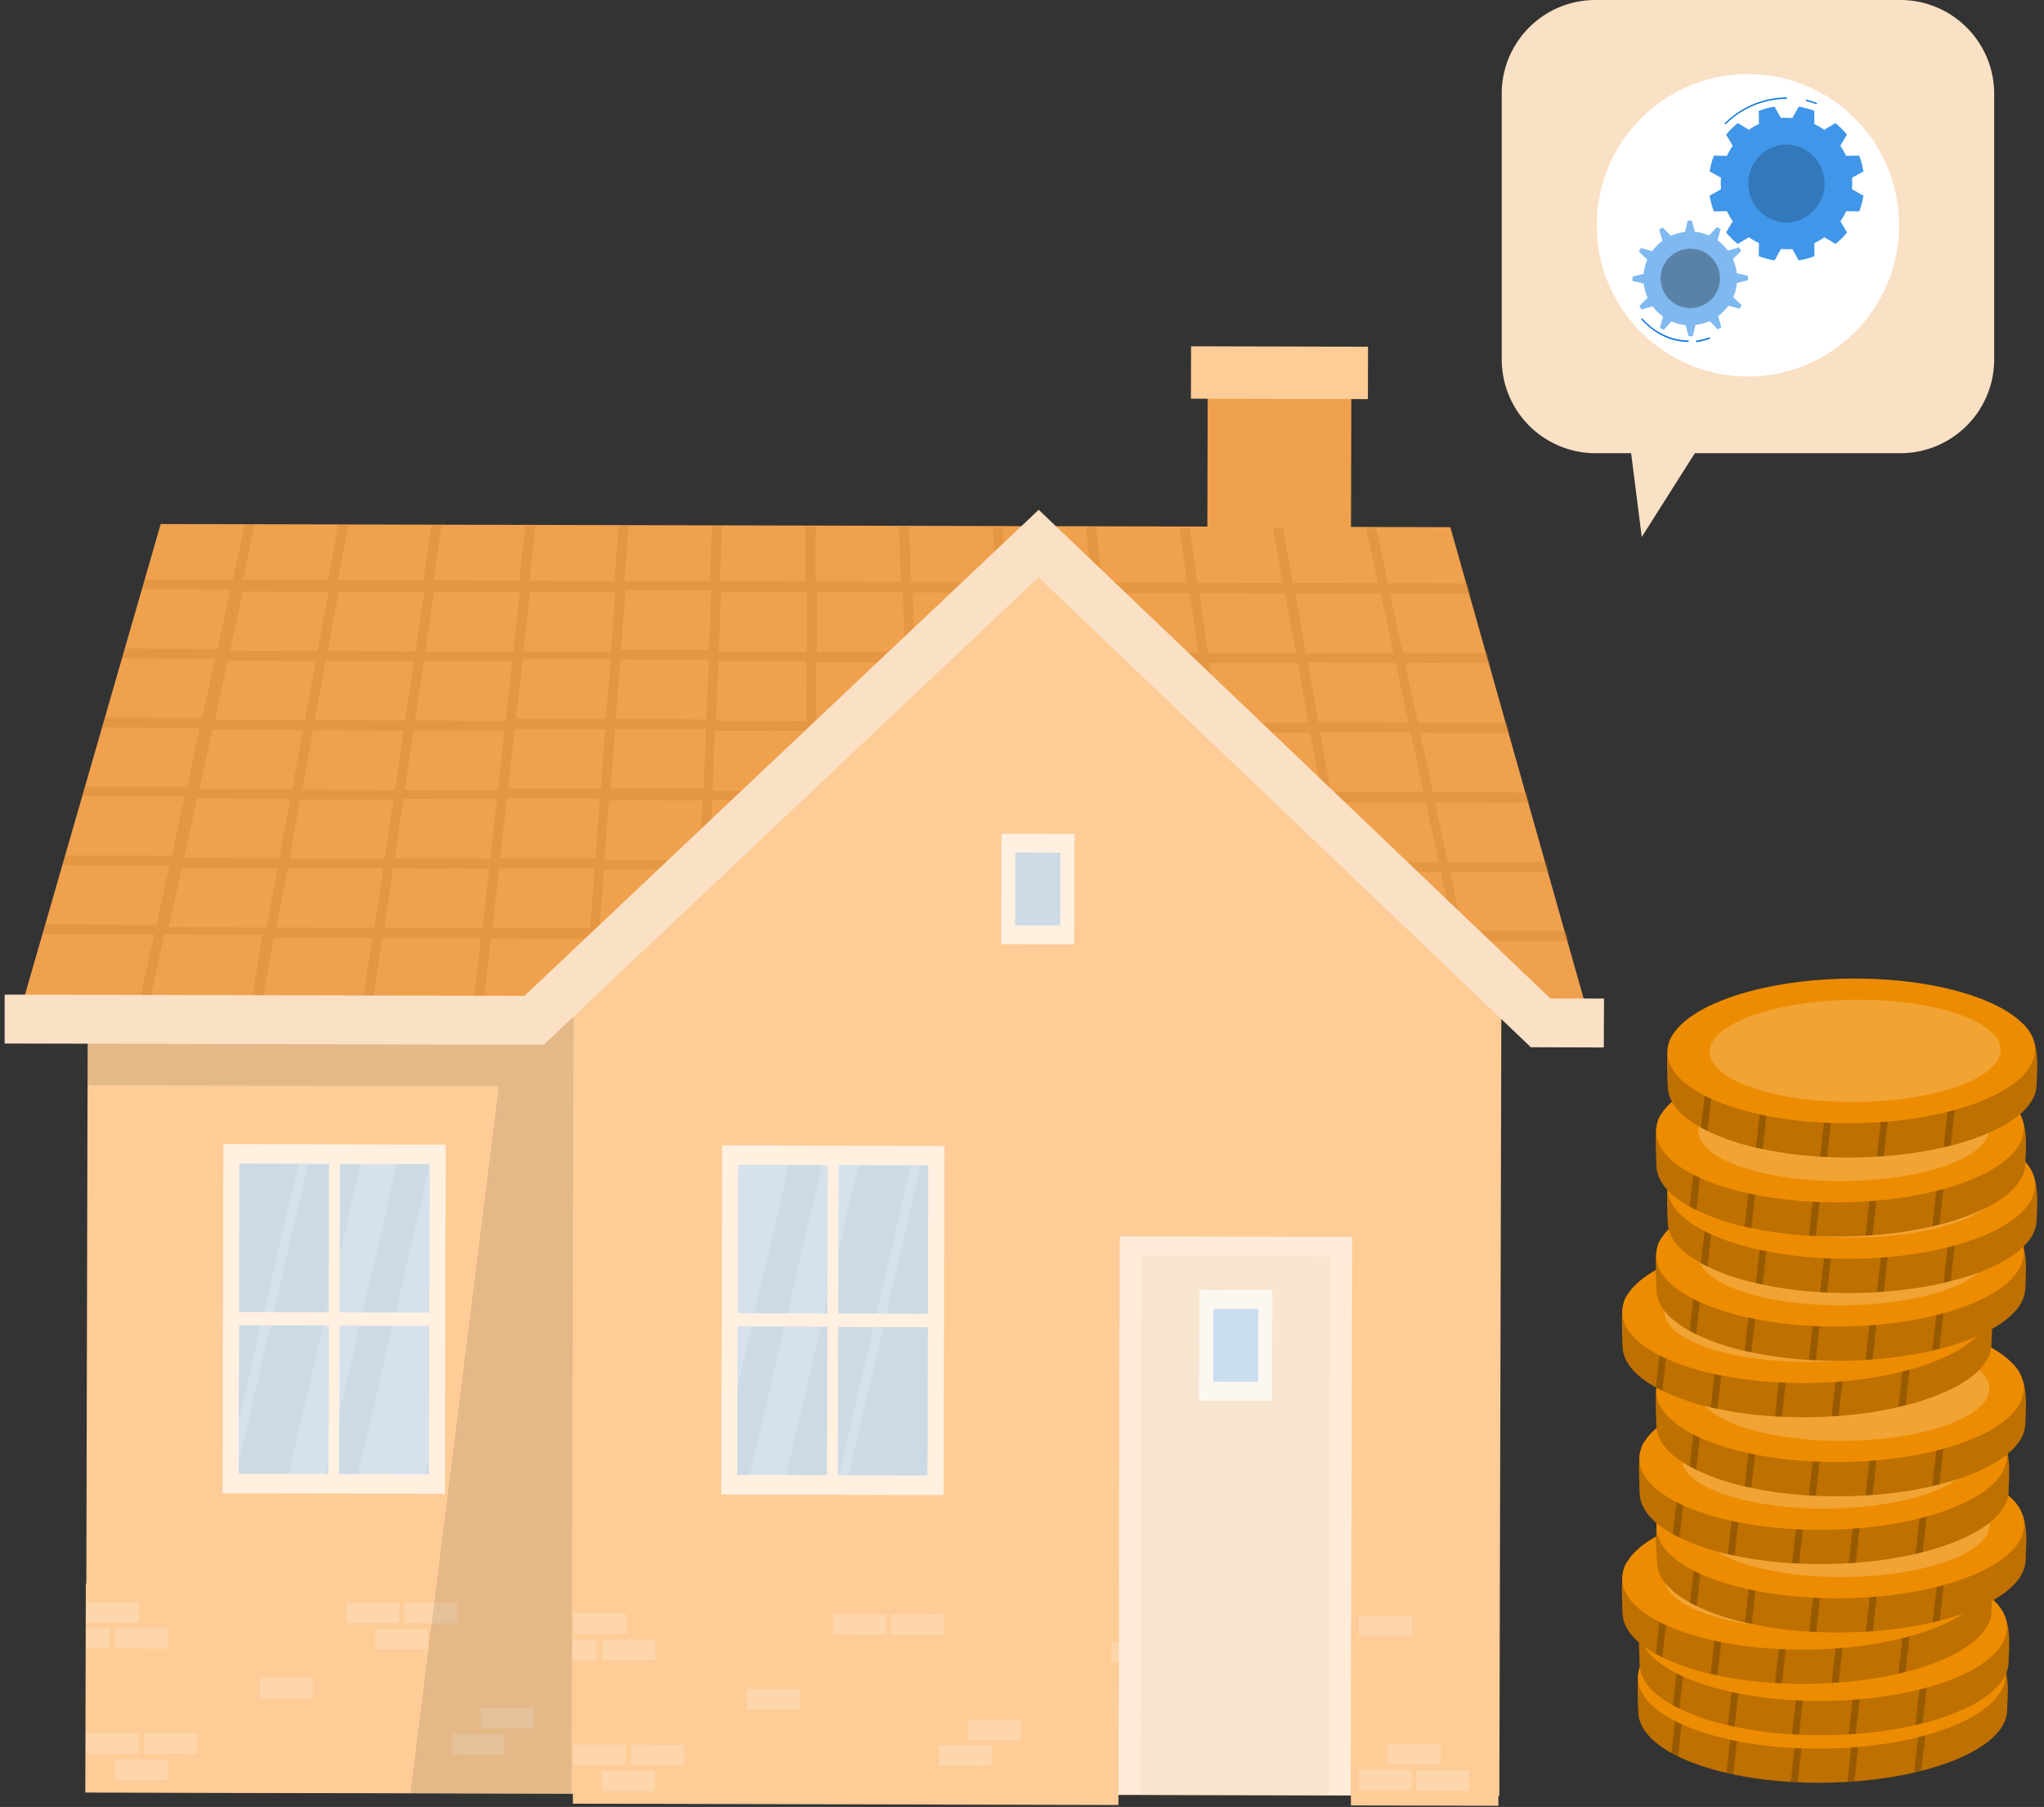 <svg width="181" height="160" fill="none" xmlns="http://www.w3.org/2000/svg"><rect width="100%" height="100%" fill="#333333" stroke="none"/><g clip-path="url(#a)"><path d="m106.95 31.997-.089 36.31 12.72.031.089-36.31-12.72-.03Z" fill="#F0A14E"/><path d="m105.471 30.662-.011 4.64 15.67.038.011-4.64-15.67-.038ZM7.8 76.406l-.201 82.29 50.47.123.2-82.29-50.47-.123Z" fill="#FECC97"/><path opacity=".7" d="m19.779 101.301-.076 30.92 19.69.048.076-30.919-19.69-.049Z" fill="#fff"/><path opacity=".4" d="m21.196 103.038-.032 13.14 7.94.02.032-13.14-7.94-.02Zm8.912.03-.032 13.14 7.94.02.032-13.14-7.94-.02Zm-8.942 14.285-.032 13.14 7.94.02.032-13.14-7.94-.02Zm8.902.03-.032 13.14 7.94.02.032-13.14-7.94-.02Z" fill="#80B9F0"/><path opacity=".2" d="m38.02 103.35-.04 12.89-2.95-.01 2.99-12.88Zm-.03 14.06-.03 11.9-.3 1.24-5.96-.01 3.06-13.14 3.23.01Zm-9.1-1.19.19-.83v.83h-.19Zm-.27 1.17h.46l-.03 12-.27 1.14-3.22-.01 3.06-13.13Zm1.43 0h1.79l-1.8 7.76.01-7.76Zm5.11-14.3-3.06 13.14-2.04-.01.01-5.06 1.88-8.08 3.21.01ZM23.1 117.37l.86.01-2.84 12.18.01-3.7 1.97-8.49Zm4.18-14.3-3.06 13.14h-.85l3.06-13.14h.85Z" fill="#fff"/><path d="m7.6 140.216-.045 18.509 81.97.201.045-18.51-81.97-.2Z" fill="#FECC97"/><path opacity=".2" d="m30.671 141.923-.004 1.79 4.68.012.004-1.79-4.68-.012Zm5.143.01-.004 1.79 4.68.012.004-1.79-4.68-.012Zm-2.576 2.306-.005 1.79 4.68.011.005-1.79-4.68-.011Zm9.342 7.007-.004 1.79 4.68.012.005-1.79-4.68-.012Zm-2.576 2.316-.004 1.79 4.68.011.004-1.79-4.68-.011Zm-16.971-4.982-.005 1.79 4.68.011.005-1.79-4.68-.011Zm54.192-6.536-.004 1.79 4.68.011.004-1.79-4.68-.011Zm-69.61 11.448-.005 1.79 4.68.011.005-1.79-4.68-.011Zm5.142-.01-.004 1.79 4.68.011.004-1.79-4.68-.011Zm-2.576 2.315-.004 1.79 4.68.012.004-1.79-4.68-.012Zm45.12-11.367-.004 1.79 4.68.011.004-1.79-4.68-.011Zm5.123 0-.004 1.79 4.68.011.004-1.79-4.68-.011Zm-2.566 2.305-.005 1.79 4.68.012.005-1.79-4.68-.012Zm24.46 8.992-.004 1.79 4.68.012.004-1.79-4.68-.012Zm-5.133-.03-.004 1.79 4.68.012.004-1.79-4.68-.012Zm2.576-2.305-.004 1.79 4.68.011.004-1.79-4.68-.011Zm-69.55-9.213-.004 1.79 4.68.011.004-1.79-4.68-.011Zm-2.579.003-.004 1.79 2.1.005.004-1.79-2.1-.005Zm.013-2.319-.004 1.79 4.68.012.004-1.79-4.68-.012Z" fill="#fff"/><path opacity=".1" d="m7.74 96.09 36.43.1-7.83 62.58 14.27.05 82.16.2.2-82.28-125.18-.32-.05 19.67Z" fill="#000"/><path d="m141.161 91.69-4.6-.02-27.64-28.88-33.85.54-31.41 28.11-42.39-.1L14.23 46.4l114.2.28 12.73 45.01Z" fill="#F0A14E"/><path d="m138.94 83.34-.24-.9-9.16-.02-1.14-5.21 8.81.02-.24-.9h-8.77l-1.13-5.28 8.39.02-.24-.9-8.34-.02-1.14-5.27 7.97.02-.24-.9-7.92-.02-1.14-5.27 7.57.02-.24-.9-7.52-.02-1.14-5.27 7.15.02-.24-.9-7.08-.02-1.05-4.87h-.89l1.05 4.87-7.55-.02-.87-4.88h-.89l.88 4.88-7.56-.02-.69-4.88h-.89l.69 4.88-7.56-.02-.52-4.89h-.89l.52 4.88-7.57-.03-.34-4.87h-.89l.34 4.87-7.56-.02-.17-4.88h-.89l.17 4.88-7.57-.02.02-4.88h-.89l-.02 4.88-7.57-.03.19-4.88h-.89l-.19 4.87-7.56-.02.36-4.87h-.89l-.36 4.87-7.54-.02.54-4.88h-.89l-.55 4.88-7.58-.03.71-4.87h-.89l-.72 4.87-7.56-.02.9-4.88h-.89l-.9 4.87-7.55-.02 1.08-4.87h-.89l-1.08 4.87-7.79-.02-.25.87 7.85.02-1.16 5.24-8.21-.02-.25.87 8.26.02-1.15 5.24-8.62-.02-.25.87 8.68.02-1.15 5.24-9.04-.03-.25.87 9.09.02-1.15 5.24-9.46-.02-.25.87 9.51.02-1.16 5.24-9.86-.02-.25.87 9.92.02-1.88 8.54h.89l1.88-8.54 8.69.03-1.44 8.79h.89l1.57-8.53 8.7.02-1.27 8.54h.89l1.27-8.54 8.73.02-.96 8.55h.89l.96-8.54 8.69.03-.07 1.15.94-.83.02-.35.32.02.94-.83h-1.22l.4-5.29 6.7.02.94-.83-7.61-.02.4-5.29 8.27.02-.18 4.47.94-.83.14-3.67h3.94l.94-.82-4.87-.02.2-5.3 8.05.02v2.24l.86-.78v-1.46h1.63l.94-.87-2.53.04v-5.27l7.83.02.17 4.81h.89l-.17-4.81 7.83.02.33 4.64h.89l-.32-4.64 7.82.02.48 4.46h.89l-.48-4.47 7.82.02.61 4.32h.89l-.61-4.31h7.81l.95 5.29-5.73-.02.83.87 5.05.02.94 5.28h-.93l.83.86.26.02.06.34 1.09 1.13-.27-1.47 8.25.02 1.14 5.27h-5.47l.83.86h4.83l1.13 5.28h-.89l.83.87.27.02.07.36 1.15 1.2-.34-1.55 9.11-.04.02.01ZM46.92 52.42l7.58.02-.4 5.29-7.76-.02.59-5.28-.01-.01Zm-8.49-.02 7.61.02-.58 5.28h-7.81l.78-5.3ZM26.75 69.91l.97-5.25 8.03.03-.77 5.26-8.22-.04h-.01Zm8.09.89-.77 5.26-8.45-.02.97-5.25h8.25v.01Zm-6.97-7.02.97-5.25h7.81l-.78 5.28-7.99-.03h-.01Zm8.75.89h8.06l-.58 5.29-8.25-.02.77-5.26v-.01Zm.13-.88.78-5.26 7.84.03-.59 5.28-8.03-.04v-.01ZM29.98 52.4l7.59.02-.78 5.26-7.78-.02.98-5.26h-.01Zm-8.46-.02 7.58.02-.97 5.25-7.77-.02 1.16-5.25Zm-1.35 6.11 7.8.02-.97 5.25-7.97-.02 1.14-5.25Zm-1.36 6.11 8.03.03-.97 5.25h-8.22l1.16-5.28Zm-1.35 6.11 8.25.02-.97 5.25-8.44-.02 1.15-5.25h.01Zm6.15 11.42-8.67-.02 1.16-5.24 8.47.02-.97 5.24h.01Zm9.55.02-8.67-.02.97-5.25 8.48.02-.78 5.25Zm9.57.03-8.69-.02.77-5.26 8.51.02-.59 5.26Zm.69-6.16L34.95 76l.77-5.26 8.29.02-.59 5.27v-.01Zm8.85 6.16-8.66-.02.59-5.28 8.46.02-.4 5.28h.01Zm.46-6.17-8.44-.03.59-5.28 8.24.02-.4 5.28.01.01Zm.47-6.17h-8.22l.59-5.29 8.02.03-.39 5.26Zm.46-6.17-7.97-.02.59-5.28h7.8l-.42 5.29v.01Zm8.64 6.16h-8.23l.4-5.3 8.04.02-.2 5.28h-.01Zm.24-6.13-8.01-.03.4-5.29 7.83.02-.21 5.29-.01.01Zm.24-6.14-7.79-.02.4-5.29 7.6.02-.21 5.29Zm8.64 6.29-8.01-.02.2-5.3 7.83.02-.02 5.3Zm.02-6.14-7.79-.02.21-5.3 7.6.02-.02 5.3Zm.89 0 .02-5.31 7.6.02.18 5.27-7.79.02h-.01Zm8.66.02-.18-5.27 7.6.02.38 5.27H81l-.01-.02Zm8.66.02-.38-5.27 7.6.02.55 5.27-7.77-.02Zm8.66.02-.55-5.27 7.59.02.76 5.27-7.79-.02h-.01Zm8.66.02-.76-5.27 7.59.02.95 5.28-7.78-.02v-.01Zm7.72-5.25 7.58.02 1.14 5.27h-7.77l-.94-5.29h-.01Zm1.1 6.14 7.8.02 1.14 5.27-7.97-.02-.97-5.28v.01Zm2.04 11.42-.94-5.28 8.02.02 1.14 5.27h-8.22v-.01Z" fill="#B86916" opacity=".2"/><path d="m132.96 84.4-.19 74.62-82.16-.2.19-74.63 41.16-33.74 41 33.95Z" fill="#FECC97"/><path d="M.41 92.4v-4.33l46.03.11 45.54-43.04 45.31 43.27 4.75.01-.02 4.33-6.46-.02-43.6-41.61-43.81 41.39L.41 92.4Z" fill="#FAE0C4"/><path opacity=".7" d="m88.685 73.825-.024 9.78 6.46.016.024-9.78-6.46-.016Z" fill="#fff"/><path opacity=".4" d="m89.921 75.488-.016 6.45 3.98.01.016-6.45-3.98-.01Z" fill="#80B9F0"/><path opacity=".7" d="m63.947 101.422-.076 30.92 19.69.048.076-30.92-19.69-.048Z" fill="#fff"/><path opacity=".4" d="m65.354 103.149-.032 13.14 7.94.019.032-13.14-7.94-.019Zm8.902.02-.032 13.14 7.94.019.032-13.14-7.94-.019Zm-8.942 14.285-.032 13.14 7.94.019.032-13.14-7.94-.019Zm8.911.04-.032 13.14 7.94.019.032-13.14-7.94-.019Z" fill="#80B9F0"/><path opacity=".2" d="m65.3 117.48 1.24.01-1.25 5.4.01-5.41Zm4.57-14.31-3.06 13.15-1.5-.01.03-13.15 4.53.01Zm-.41 14.31 3.22.02-3.06 13.13H66.4l3.06-13.15Zm3.81-14.3-.03 11.89-.29 1.26-3.22-.01 3.05-13.14h.49Zm2.73.02-1.78 7.63.02-7.64 1.76.01Zm1.35 14.31h.85l-3.06 13.14h-.85l3.06-13.14Zm4.18-14.3-3.06 13.13h-.85l3.05-13.13h.86Z" fill="#fff"/><path opacity=".7" d="m99.157 109.473-.12 49.44 20.579.05.121-49.439-20.58-.051Z" fill="#FEFAF5"/><path opacity=".05" d="m101.105 111.22-.117 47.7 16.7.041.117-47.7-16.7-.041Z" fill="#85511A"/><path opacity=".7" d="m106.208 114.234-.023 9.78 6.46.015.023-9.78-6.46-.015Z" fill="#fff"/><path opacity=".4" d="m107.454 115.897-.016 6.45 3.98.009.016-6.45-3.98-.009Z" fill="#80B9F0"/><path d="m50.775 141.199-.045 18.51 48.31.118.045-18.51-48.31-.118Zm68.894.153-.045 18.51 13.06.032.045-18.51-13.06-.032Z" fill="#FECC97"/><path opacity=".2" d="m73.797 142.926-.004 1.79 4.68.011.004-1.79-4.68-.011Zm5.123.01-.005 1.79 4.68.011.004-1.79-4.68-.011Zm6.786 9.323-.005 1.79 4.68.011.004-1.79-4.68-.011Zm-2.566 2.306-.004 1.789 4.68.012.004-1.79-4.68-.011Zm-16.972-4.973-.004 1.79 4.68.012.004-1.79-4.68-.012Zm54.183-6.556-.004 1.79 4.68.012.004-1.79-4.68-.012ZM50.75 154.484l-.004 1.79 4.68.012.004-1.79-4.68-.012Zm5.123.01-.004 1.79 4.68.012.005-1.79-4.68-.012Zm-2.577 2.306-.004 1.79 4.68.011.004-1.79-4.68-.011Zm45.117-11.383-.005 1.79.65.002.005-1.79-.65-.002Zm26.982 11.34-.004 1.79 4.68.012.004-1.79-4.68-.012Zm-5.074-.047-.005 1.79 4.68.011.005-1.79-4.68-.011Zm2.576-2.316-.004 1.79 4.68.012.004-1.79-4.68-.012Zm-69.56-9.223-.004 1.79 4.68.012.004-1.79-4.68-.012Zm-2.62.039-.005 1.79 2.1.005.005-1.79-2.1-.005Zm.043-2.334-.004 1.79 4.68.011.004-1.79-4.68-.011Z" fill="#fff"/><path d="M141.28 0h26.99c4.59 0 8.31 3.71 8.32 8.3v23.52a8.31 8.31 0 0 1-8.31 8.31h-18.2l-4.7 7.42-.94-7.42h-3.15a8.31 8.31 0 0 1-8.31-8.31V8.31c-.01-4.59 3.71-8.31 8.3-8.31Z" fill="#FAE0C4"/><path d="M154.781 33.34c7.395 0 13.39-5.995 13.39-13.39 0-7.395-5.995-13.39-13.39-13.39-7.395 0-13.39 5.995-13.39 13.39 0 7.395 5.995 13.39 13.39 13.39Z" fill="#fff"/><path d="m164.63 13.78-1.15.02c-.15-.31-.32-.61-.52-.89l.59-.99c-.3-.38-.65-.72-1.02-1.02l-.99.59c-.28-.2-.58-.37-.89-.52l.02-1.15c-.45-.17-.92-.3-1.39-.38l-.56 1.01c-.17-.01-.34-.02-.51-.02-.17 0-.34 0-.51.02l-.56-1.01c-.48.08-.95.2-1.4.38l.02 1.15c-.31.15-.61.32-.89.52l-.99-.59c-.38.3-.72.65-1.03 1.02l.59.99c-.2.28-.37.58-.52.89l-1.15-.02c-.18.45-.3.92-.38 1.4l1.01.56c-.02.17-.02.34-.02.51 0 .17 0 .35.02.51l-1.01.56c.08.48.2.95.38 1.4l1.15-.02c.14.31.32.61.52.89l-.59.99c.3.38.65.72 1.03 1.02l.99-.59c.28.2.58.37.89.52l-.02 1.15c.45.17.92.3 1.4.38l.56-1.01c.17.01.34.02.51.02.17 0 .34 0 .51-.02l.56 1.01c.48-.08.95-.2 1.4-.38l-.02-1.15c.31-.15.61-.32.89-.52l.99.59c.38-.3.72-.65 1.02-1.02l-.59-.99c.2-.28.37-.58.52-.89l1.15.02c.17-.45.3-.92.37-1.4l-1.01-.56c.01-.17.02-.34.02-.51 0-.17 0-.34-.02-.51l1.01-.56c-.07-.48-.2-.95-.37-1.4h-.01Z" fill="#4096E8"/><path opacity=".2" d="M158.19 19.71a3.461 3.461 0 0 0 0-6.92 3.461 3.461 0 0 0 0 6.92Z" fill="#000"/><path d="M159.95 8.95c.29.07.58.16.87.26.07.03.1-.09.03-.11-.28-.1-.57-.19-.87-.26-.07-.02-.11.1-.03.11Zm-7.13 2.04a7.731 7.731 0 0 1 5.37-2.24c.02 0 .03 0 .04-.02.01-.01.02-.03.02-.04 0-.01 0-.03-.02-.04a.076.076 0 0 0-.04-.02c-2.05.02-4 .84-5.45 2.28 0 0 0 .01-.01.02v.04s0 .01.01.02.01 0 .02.01h.04s.01 0 .02-.01Z" fill="#0073E0"/><path d="M153.691 25.7c.06-.21.09-.42.11-.64l.99-.25v-.38l-1-.24a4.22 4.22 0 0 0-.34-1.25l.73-.72c-.06-.11-.12-.22-.19-.32l-.98.29a4.41 4.41 0 0 0-.92-.91l.27-.99c-.1-.07-.22-.13-.33-.18l-.7.74c-.2-.09-.4-.16-.61-.21-.21-.06-.42-.09-.64-.11l-.26-.99h-.37l-.24 1c-.43.05-.85.16-1.25.34l-.72-.73c-.11.06-.22.12-.32.19l.29.98c-.35.26-.65.57-.91.92l-.99-.28c-.07.11-.13.22-.18.33l.74.7c-.09.2-.16.4-.21.61-.05.21-.09.42-.11.64l-.99.26v.38l1 .24c.05.43.16.85.34 1.25l-.73.72c.06.11.12.22.19.32l.98-.29c.26.35.57.65.92.91l-.27.99c.11.07.22.13.33.18l.7-.74c.2.09.4.16.61.21.21.06.42.09.64.11l.25.99h.38l.24-1c.43-.05.85-.16 1.25-.34l.72.73c.11-.06.22-.12.32-.19l-.29-.98c.35-.26.65-.57.91-.92l.99.27c.07-.11.13-.22.18-.33l-.74-.7c.09-.2.16-.4.22-.61h-.01Z" fill="#80B9F0"/><path opacity=".3" d="M149.68 27.28c1.45 0 2.63-1.18 2.63-2.63s-1.18-2.63-2.63-2.63-2.63 1.18-2.63 2.63 1.18 2.63 2.63 2.63Z" fill="#000"/><path d="M149.48 30.15c-1.49-.02-2.94-.71-4.06-1.95-.05-.05-.12.04-.07.09 1.15 1.27 2.61 1.97 4.14 1.99.01 0 .03 0 .04-.02 0-.01.01-.03.01-.05 0-.02 0-.03-.01-.05 0-.01-.02-.02-.04-.02l-.01.01Zm1.89-.28c-.37.14-.76.24-1.15.29-.06 0-.06.14 0 .13.4-.05.79-.15 1.18-.29.01 0 .02-.02.03-.03v-.05c0-.02-.01-.03-.02-.04-.01 0-.03-.01-.04 0v-.01Z" fill="#0073E0"/><path d="M177.739 151.364c.028 3.539-7.366 6.426-16.358 6.494-8.994.07-16.298-2.739-16.305-6.293-.005-.816-.301-3.765.41-4.495 2.346-2.405 8.912-1.984 15.821-2.041 6.427-.053 13.302-1.239 15.524 1.322 1.334 1.575.902 4.014.909 5.018l-.001-.005Z" fill="#ED8C00"/><path opacity=".2" d="M176.821 146.365c1.462 2.171.9 3.754.924 4.998.024 1.244-.986 2.521-2.698 3.539a9.089 9.089 0 0 1-.652.361 20.275 20.275 0 0 1-4.243 1.55c-.204.058-.416.105-.631.154-1.74.394-3.509.657-5.287.785l-.621.04c-.716.045-1.457.07-2.203.077a37.15 37.15 0 0 1-2.202-.044c-.206-.003-.414-.016-.616-.025a35.451 35.451 0 0 1-5.091-.677c-.209-.036-.403-.084-.597-.123a19.996 19.996 0 0 1-4.28-1.47 9.14 9.14 0 0 1-.585-.3c-1.849-1.02-2.959-2.257-2.953-3.641-.003-.878-.403-3.72.407-4.491a7.184 7.184 0 0 1 3.636-1.546c.198-.039.407-.07.624-.104 3.133-.48 7.321-.361 11.559-.389 4.993-.03 10.81-.343 14.158.725.201.063.405.136.599.221.262.104.515.224.758.364l-.006-.004Z" fill="#000"/><path opacity=".2" d="m149.794 144.858-.063.583-1.13 10.082a8.625 8.625 0 0 1-.584-.3l1.095-9.686.06-.722.619.041.003.002Zm4.847 1.871-1.163 10.387c-.208-.036-.403-.084-.596-.123l1.152-10.332.605.071.002-.003Zm10.667 1.186-1.101 9.836-.621.04 1.117-9.946.605.07Zm-4.954-.551-1.167 10.453c-.207-.003-.415-.017-.617-.026l1.173-10.502.611.075Zm10.853-.131-1.075 9.569c-.203.059-.416.105-.631.155l1.099-9.792.61.065-.003.003Z" fill="#000"/><path d="M161.367 154.837c8.989-.074 16.259-3.002 16.231-6.541-.026-3.537-7.333-6.347-16.326-6.272-8.988.074-16.258 3.002-16.23 6.541.025 3.537 7.332 6.347 16.325 6.272Z" fill="#ED8C00"/><path opacity=".2" d="M161.698 152.955c7.114-.059 12.869-2.131 12.852-4.636-.019-2.502-5.802-4.481-12.916-4.422-7.115.06-12.869 2.132-12.852 4.637.019 2.501 5.801 4.481 12.916 4.421Z" fill="#fff"/><path d="M177.861 147.14c.028 3.539-7.366 6.426-16.358 6.494-8.994.07-16.298-2.739-16.305-6.293-.005-.816-.301-3.765.41-4.495 2.346-2.405 8.913-1.984 15.821-2.041 6.427-.053 13.302-1.239 15.524 1.322 1.334 1.575.902 4.014.909 5.018l-.001-.005Z" fill="#ED8C00"/><path opacity=".2" d="M176.942 142.141c1.462 2.171.9 3.754.924 4.998.024 1.244-.986 2.521-2.698 3.539a9.089 9.089 0 0 1-.652.361 20.275 20.275 0 0 1-4.243 1.55c-.204.058-.416.104-.631.154-1.74.394-3.509.657-5.287.785l-.621.04c-.716.045-1.457.07-2.203.077-.749.005-1.48-.007-2.202-.044-.206-.003-.414-.017-.616-.025a35.451 35.451 0 0 1-5.091-.677c-.208-.036-.403-.085-.596-.123a20.005 20.005 0 0 1-4.281-1.47 8.657 8.657 0 0 1-.585-.301c-1.849-1.019-2.959-2.256-2.953-3.64-.003-.878-.403-3.721.407-4.492a7.19 7.19 0 0 1 3.636-1.545c.198-.039.408-.07.625-.104 3.132-.481 7.321-.361 11.558-.389 4.993-.03 10.81-.343 14.158.725.202.063.405.136.599.221.262.104.515.224.758.364l-.006-.004Z" fill="#000"/><path opacity=".2" d="m149.916 140.634-.063.583-1.13 10.082a8.625 8.625 0 0 1-.584-.3l1.096-9.686.059-.722.619.041.003.002Zm4.847 1.871-1.163 10.387c-.208-.036-.403-.085-.596-.123l1.152-10.332.605.07.002-.002Zm10.667 1.186-1.101 9.836-.621.04 1.117-9.947.605.071Zm-4.955-.551-1.167 10.453c-.207-.004-.415-.017-.617-.026l1.174-10.502.61.075Zm10.854-.131-1.075 9.569c-.203.058-.416.105-.631.155l1.099-9.792.61.065-.003.003Z" fill="#000"/><path d="M161.489 150.613c8.989-.074 16.259-3.002 16.231-6.541-.026-3.537-7.333-6.347-16.326-6.272-8.988.074-16.258 3.002-16.23 6.541.025 3.537 7.332 6.347 16.325 6.272Z" fill="#ED8C00"/><path opacity=".2" d="M161.82 148.731c7.114-.059 12.869-2.131 12.852-4.636-.019-2.502-5.802-4.482-12.916-4.422-7.115.06-12.869 2.132-12.852 4.636.019 2.502 5.801 4.482 12.916 4.422Z" fill="#fff"/><path d="M176.346 142.594c.028 3.539-7.365 6.427-16.357 6.494-8.994.07-16.299-2.738-16.306-6.293-.004-.816-.3-3.765.41-4.494 2.347-2.405 8.913-1.984 15.821-2.042 6.428-.052 13.302-1.239 15.525 1.322 1.334 1.576.901 4.015.908 5.019l-.001-.006Z" fill="#ED8C00"/><path opacity=".2" d="M175.428 137.595c1.461 2.172.9 3.755.924 4.998.024 1.244-.986 2.521-2.699 3.54a9.266 9.266 0 0 1-.652.361 20.272 20.272 0 0 1-4.243 1.549c-.203.058-.416.105-.631.155-1.74.393-3.508.657-5.287.785l-.621.04c-.715.044-1.457.069-2.203.077a37.97 37.97 0 0 1-2.201-.044c-.207-.004-.415-.017-.617-.026a35.327 35.327 0 0 1-5.091-.676c-.208-.036-.403-.085-.596-.123a20.007 20.007 0 0 1-4.281-1.471 8.625 8.625 0 0 1-.584-.3c-1.849-1.019-2.96-2.256-2.954-3.64-.003-.879-.403-3.721.407-4.492a7.194 7.194 0 0 1 3.636-1.545c.198-.04.408-.07.625-.105 3.133-.48 7.321-.36 11.559-.389 4.992-.029 10.81-.342 14.157.726.202.063.405.136.6.22.261.104.514.225.757.365l-.005-.005Z" fill="#000"/><path opacity=".2" d="m148.401 136.089-.063.583-1.13 10.082a8.873 8.873 0 0 1-.584-.301l1.096-9.685.059-.722.619.041.003.002Zm4.848 1.87-1.163 10.388c-.209-.036-.404-.085-.597-.123l1.153-10.333.604.071.003-.003Zm10.667 1.187-1.102 9.836-.62.039 1.117-9.946.605.071Zm-4.956-.551-1.167 10.452c-.206-.003-.414-.016-.616-.025l1.173-10.503.61.076Zm10.855-.132-1.076 9.57c-.203.058-.416.105-.631.154l1.1-9.791.609.064-.002.003Z" fill="#000"/><path d="M159.975 146.068c8.988-.075 16.258-3.002 16.23-6.541-.025-3.537-7.332-6.348-16.326-6.272-8.988.074-16.258 3.002-16.23 6.541.025 3.536 7.332 6.347 16.326 6.272Z" fill="#ED8C00"/><path opacity=".2" d="M160.305 144.186c7.114-.06 12.869-2.132 12.852-4.636-.019-2.502-5.801-4.482-12.916-4.422-7.114.059-12.869 2.131-12.852 4.636.019 2.502 5.802 4.482 12.916 4.422Z" fill="#fff"/><path d="M179.378 138.049c.028 3.539-7.366 6.427-16.358 6.494-8.994.07-16.298-2.738-16.305-6.293-.005-.816-.301-3.765.409-4.495 2.347-2.405 8.913-1.983 15.822-2.041 6.427-.052 13.301-1.239 15.524 1.322 1.334 1.575.901 4.014.908 5.018v-.005Z" fill="#ED8C00"/><path opacity=".2" d="M178.459 133.05c1.461 2.172.9 3.754.924 4.998.024 1.244-.986 2.521-2.698 3.54a9.085 9.085 0 0 1-.652.36 20.248 20.248 0 0 1-4.244 1.55c-.203.058-.416.105-.631.154-1.74.394-3.508.657-5.287.786l-.62.039c-.716.045-1.457.07-2.204.077-.749.006-1.48-.007-2.201-.044-.207-.003-.415-.016-.617-.025a35.295 35.295 0 0 1-5.09-.676c-.209-.037-.404-.085-.597-.124a20.023 20.023 0 0 1-4.281-1.47 8.868 8.868 0 0 1-.584-.3c-1.849-1.02-2.96-2.256-2.954-3.641-.003-.878-.403-3.72.408-4.491a7.182 7.182 0 0 1 3.635-1.545c.198-.04.408-.071.625-.105 3.133-.48 7.321-.361 11.559-.389 4.992-.03 10.81-.343 14.157.725.202.063.405.136.6.221.261.104.515.225.758.364l-.006-.004Z" fill="#000"/><path opacity=".2" d="m151.431 131.543-.062.583-1.13 10.082a8.652 8.652 0 0 1-.585-.3l1.096-9.686.06-.721.618.04.003.002Zm4.848 1.871-1.163 10.388c-.209-.037-.403-.085-.597-.124l1.153-10.332.605.071.002-.003Zm10.667 1.186-1.101 9.836-.621.04 1.117-9.946.605.07Zm-4.954-.551-1.167 10.453c-.207-.003-.415-.017-.617-.026l1.173-10.502.611.075Zm10.853-.131-1.075 9.569c-.204.059-.416.105-.631.155l1.099-9.792.609.065-.002.003Z" fill="#000"/><path d="M163.005 141.522c8.988-.074 16.258-3.002 16.23-6.541-.025-3.537-7.332-6.347-16.325-6.272-8.989.075-16.259 3.002-16.231 6.541.026 3.537 7.333 6.347 16.326 6.272Z" fill="#ED8C00"/><path opacity=".2" d="M163.335 139.641c7.115-.06 12.869-2.132 12.852-4.637-.019-2.502-5.801-4.481-12.916-4.422-7.114.06-12.869 2.132-12.852 4.637.019 2.501 5.802 4.481 12.916 4.422Z" fill="#fff"/><path d="M177.861 131.989c.028 3.539-7.366 6.426-16.358 6.493-8.994.07-16.298-2.738-16.305-6.293-.005-.816-.301-3.765.41-4.494 2.346-2.405 8.913-1.984 15.821-2.042 6.427-.052 13.302-1.239 15.524 1.323 1.334 1.575.902 4.014.909 5.018l-.001-.005Z" fill="#ED8C00"/><path opacity=".2" d="M176.942 126.99c1.462 2.171.9 3.754.924 4.998.024 1.243-.986 2.521-2.698 3.539a9.089 9.089 0 0 1-.652.361 20.272 20.272 0 0 1-4.243 1.549c-.204.059-.416.105-.631.155-1.74.393-3.509.657-5.287.785l-.621.04c-.716.044-1.457.069-2.203.077-.749.005-1.48-.007-2.202-.044-.206-.003-.414-.017-.616-.026a35.309 35.309 0 0 1-5.091-.676c-.208-.036-.403-.085-.596-.123a19.953 19.953 0 0 1-4.281-1.471 8.652 8.652 0 0 1-.585-.3c-1.849-1.019-2.959-2.256-2.953-3.64-.003-.878-.403-3.721.407-4.492a7.19 7.19 0 0 1 3.636-1.545c.198-.039.408-.07.625-.104 3.132-.481 7.321-.361 11.558-.389 4.993-.03 10.81-.343 14.158.725.202.063.405.136.599.221.262.104.515.224.758.364l-.006-.004Z" fill="#000"/><path opacity=".2" d="m149.916 125.483-.063.583-1.13 10.082a9.11 9.11 0 0 1-.584-.3l1.096-9.686.059-.722.619.041.003.002Zm4.847 1.87-1.163 10.388c-.208-.036-.403-.085-.596-.123l1.152-10.332.605.07.002-.003Zm10.667 1.187-1.101 9.836-.621.04 1.117-9.947.605.071Zm-4.955-.551-1.167 10.452c-.207-.003-.415-.016-.617-.025l1.174-10.502.61.075Zm10.854-.131-1.075 9.569c-.203.058-.416.105-.631.154l1.099-9.791.61.065-.003.003Z" fill="#000"/><path d="M161.489 135.462c8.989-.075 16.259-3.002 16.231-6.541-.026-3.537-7.333-6.347-16.326-6.272-8.988.074-16.258 3.002-16.23 6.541.025 3.537 7.332 6.347 16.325 6.272Z" fill="#ED8C00"/><path opacity=".2" d="M161.82 133.58c7.114-.059 12.869-2.131 12.852-4.636-.019-2.502-5.802-4.482-12.916-4.422-7.115.06-12.869 2.132-12.852 4.636.019 2.502 5.801 4.482 12.916 4.422Z" fill="#fff"/><path d="M179.346 125.989c.028 3.539-7.365 6.426-16.357 6.493-8.994.07-16.299-2.738-16.306-6.293-.004-.816-.3-3.765.41-4.494 2.347-2.405 8.913-1.984 15.821-2.042 6.428-.052 13.302-1.239 15.525 1.323 1.334 1.575.901 4.014.908 5.018l-.001-.005Z" fill="#ED8C00"/><path opacity=".2" d="M178.428 120.99c1.461 2.171.9 3.754.924 4.998.024 1.243-.986 2.521-2.699 3.539a8.877 8.877 0 0 1-.652.361 20.272 20.272 0 0 1-4.243 1.549c-.203.059-.416.105-.631.155-1.74.393-3.508.657-5.287.785l-.621.04c-.715.044-1.457.069-2.203.077a37.97 37.97 0 0 1-2.201-.044c-.207-.003-.415-.017-.617-.026a35.327 35.327 0 0 1-5.091-.676c-.208-.036-.403-.085-.596-.123a19.953 19.953 0 0 1-4.281-1.471 8.625 8.625 0 0 1-.584-.3c-1.849-1.019-2.96-2.256-2.954-3.64-.003-.878-.403-3.721.407-4.492a7.194 7.194 0 0 1 3.636-1.545c.198-.039.408-.07.625-.104 3.133-.481 7.321-.361 11.559-.389 4.992-.03 10.81-.343 14.157.725.202.063.405.136.6.221.261.104.514.224.757.364l-.005-.004Z" fill="#000"/><path opacity=".2" d="m151.401 119.483-.063.583-1.13 10.082a9.383 9.383 0 0 1-.584-.3l1.096-9.686.059-.722.619.041.003.002Zm4.848 1.87-1.163 10.388c-.209-.036-.404-.085-.597-.123l1.153-10.332.604.07.003-.003Zm10.667 1.187-1.102 9.836-.62.04 1.117-9.947.605.071Zm-4.956-.551-1.167 10.452c-.206-.003-.414-.016-.616-.025l1.173-10.502.61.075Zm10.855-.131-1.076 9.569c-.203.058-.416.105-.631.154l1.1-9.791.609.065-.002.003Z" fill="#000"/><path d="M162.975 129.462c8.988-.075 16.258-3.002 16.23-6.541-.025-3.537-7.332-6.347-16.326-6.272-8.988.074-16.258 3.002-16.23 6.541.025 3.537 7.332 6.347 16.326 6.272Z" fill="#ED8C00"/><path opacity=".2" d="M163.305 127.58c7.114-.059 12.869-2.131 12.852-4.636-.019-2.502-5.801-4.482-12.916-4.422-7.114.06-12.869 2.132-12.852 4.636.019 2.502 5.802 4.482 12.916 4.422Z" fill="#fff"/><path d="M176.346 118.989c.028 3.539-7.365 6.426-16.357 6.493-8.994.07-16.299-2.738-16.306-6.293-.004-.816-.3-3.765.41-4.494 2.347-2.405 8.913-1.984 15.821-2.042 6.428-.052 13.302-1.239 15.525 1.323 1.334 1.575.901 4.014.908 5.018l-.001-.005Z" fill="#ED8C00"/><path opacity=".2" d="M175.428 113.99c1.461 2.171.9 3.754.924 4.998.024 1.243-.986 2.521-2.699 3.539a8.877 8.877 0 0 1-.652.361 20.272 20.272 0 0 1-4.243 1.549c-.203.059-.416.105-.631.155-1.74.393-3.508.657-5.287.785l-.621.04c-.715.044-1.457.069-2.203.077a37.97 37.97 0 0 1-2.201-.044c-.207-.003-.415-.017-.617-.026a35.327 35.327 0 0 1-5.091-.676c-.208-.036-.403-.085-.596-.123a19.953 19.953 0 0 1-4.281-1.471 8.625 8.625 0 0 1-.584-.3c-1.849-1.019-2.96-2.256-2.954-3.64-.003-.878-.403-3.721.407-4.492a7.194 7.194 0 0 1 3.636-1.545c.198-.039.408-.07.625-.104 3.133-.481 7.321-.361 11.559-.389 4.992-.03 10.81-.343 14.157.725.202.063.405.136.6.221.261.104.514.224.757.364l-.005-.004Z" fill="#000"/><path opacity=".2" d="m148.401 112.483-.063.583-1.13 10.082a9.383 9.383 0 0 1-.584-.3l1.096-9.686.059-.722.619.041.003.002Zm4.848 1.87-1.163 10.388c-.209-.036-.404-.085-.597-.123l1.153-10.332.604.07.003-.003Zm10.667 1.187-1.102 9.836-.62.04 1.117-9.947.605.071Zm-4.956-.551-1.167 10.452c-.206-.003-.414-.016-.616-.025l1.173-10.502.61.075Zm10.855-.131-1.076 9.569c-.203.058-.416.105-.631.154l1.1-9.791.609.065-.002.003Z" fill="#000"/><path d="M159.975 122.462c8.988-.075 16.258-3.002 16.23-6.541-.025-3.537-7.332-6.347-16.326-6.272-8.988.074-16.258 3.002-16.23 6.541.025 3.537 7.332 6.347 16.326 6.272Z" fill="#ED8C00"/><path opacity=".2" d="M160.305 120.58c7.114-.059 12.869-2.131 12.852-4.636-.019-2.502-5.801-4.482-12.916-4.422-7.114.06-12.869 2.132-12.852 4.636.019 2.502 5.802 4.482 12.916 4.422Z" fill="#fff"/><path d="M179.346 113.989c.028 3.539-7.365 6.426-16.357 6.493-8.994.07-16.299-2.738-16.306-6.293-.004-.816-.3-3.765.41-4.494 2.347-2.405 8.913-1.984 15.821-2.042 6.428-.052 13.302-1.239 15.525 1.323 1.334 1.575.901 4.014.908 5.018l-.001-.005Z" fill="#ED8C00"/><path opacity=".2" d="M178.428 108.99c1.461 2.171.9 3.754.924 4.998.024 1.243-.986 2.521-2.699 3.539a8.877 8.877 0 0 1-.652.361 20.272 20.272 0 0 1-4.243 1.549c-.203.059-.416.105-.631.155-1.74.393-3.508.657-5.287.785l-.621.04c-.715.044-1.457.069-2.203.077a37.97 37.97 0 0 1-2.201-.044c-.207-.003-.415-.017-.617-.026a35.327 35.327 0 0 1-5.091-.676c-.208-.036-.403-.085-.596-.123a19.953 19.953 0 0 1-4.281-1.471 8.625 8.625 0 0 1-.584-.3c-1.849-1.019-2.96-2.256-2.954-3.64-.003-.878-.403-3.721.407-4.492a7.194 7.194 0 0 1 3.636-1.545c.198-.039.408-.07.625-.104 3.133-.481 7.321-.361 11.559-.389 4.992-.03 10.81-.343 14.157.725.202.063.405.136.6.221.261.104.514.224.757.364l-.005-.004Z" fill="#000"/><path opacity=".2" d="m151.401 107.483-.063.583-1.13 10.082a9.383 9.383 0 0 1-.584-.3l1.096-9.686.059-.722.619.041.003.002Zm4.848 1.87-1.163 10.388c-.209-.036-.404-.085-.597-.123l1.153-10.332.604.07.003-.003Zm10.667 1.187-1.102 9.836-.62.04 1.117-9.947.605.071Zm-4.956-.551-1.167 10.452c-.206-.003-.414-.016-.616-.025l1.173-10.502.61.075Zm10.855-.131-1.076 9.569c-.203.058-.416.105-.631.154l1.1-9.791.609.065-.002.003Z" fill="#000"/><path d="M162.975 117.462c8.988-.075 16.258-3.002 16.23-6.541-.025-3.537-7.332-6.347-16.326-6.272-8.988.074-16.258 3.002-16.23 6.541.025 3.537 7.332 6.347 16.326 6.272Z" fill="#ED8C00"/><path opacity=".2" d="M163.305 115.58c7.114-.059 12.869-2.131 12.852-4.636-.019-2.502-5.801-4.482-12.916-4.422-7.114.06-12.869 2.132-12.852 4.636.019 2.502 5.802 4.482 12.916 4.422Z" fill="#fff"/><path d="M180.346 107.989c.028 3.539-7.365 6.426-16.357 6.493-8.994.07-16.299-2.738-16.306-6.293-.004-.816-.3-3.765.41-4.494 2.347-2.405 8.913-1.984 15.821-2.042 6.428-.052 13.302-1.239 15.525 1.323 1.334 1.575.901 4.014.908 5.018l-.001-.005Z" fill="#ED8C00"/><path opacity=".2" d="M179.428 102.99c1.461 2.171.9 3.754.924 4.998.024 1.243-.986 2.521-2.699 3.539a8.877 8.877 0 0 1-.652.361 20.272 20.272 0 0 1-4.243 1.549c-.203.059-.416.105-.631.155-1.74.393-3.508.657-5.287.785l-.621.04c-.715.044-1.457.069-2.203.077a37.97 37.97 0 0 1-2.201-.044c-.207-.003-.415-.017-.617-.026a35.327 35.327 0 0 1-5.091-.676c-.208-.036-.403-.085-.596-.123a19.953 19.953 0 0 1-4.281-1.471 8.625 8.625 0 0 1-.584-.3c-1.849-1.019-2.96-2.256-2.954-3.64-.003-.878-.403-3.721.407-4.492a7.194 7.194 0 0 1 3.636-1.545c.198-.039.408-.07.625-.104 3.133-.481 7.321-.361 11.559-.389 4.992-.03 10.81-.343 14.157.725.202.063.405.136.6.221.261.104.514.224.757.364l-.005-.004Z" fill="#000"/><path opacity=".2" d="m152.401 101.483-.063.583-1.13 10.082a9.383 9.383 0 0 1-.584-.3l1.096-9.686.059-.722.619.041.003.002Zm4.848 1.87-1.163 10.388c-.209-.036-.404-.085-.597-.123l1.153-10.332.604.07.003-.003Zm10.667 1.187-1.102 9.836-.62.04 1.117-9.947.605.071Zm-4.956-.551-1.167 10.452c-.206-.003-.414-.016-.616-.025l1.173-10.502.61.075Zm10.855-.131-1.076 9.569c-.203.058-.416.105-.631.154l1.1-9.791.609.065-.002.003Z" fill="#000"/><path d="M163.975 111.462c8.988-.075 16.258-3.002 16.23-6.541-.025-3.537-7.332-6.348-16.326-6.272-8.988.074-16.258 3.002-16.23 6.541.025 3.537 7.332 6.347 16.326 6.272Z" fill="#ED8C00"/><path opacity=".2" d="M164.305 109.58c7.114-.059 12.869-2.131 12.852-4.636-.019-2.502-5.801-4.482-12.916-4.422-7.114.06-12.869 2.132-12.852 4.636.019 2.502 5.802 4.482 12.916 4.422Z" fill="#fff"/><path d="M179.346 102.989c.028 3.539-7.365 6.426-16.357 6.493-8.994.07-16.299-2.738-16.306-6.293-.004-.816-.3-3.765.41-4.494 2.347-2.405 8.913-1.984 15.821-2.041 6.428-.053 13.302-1.24 15.525 1.322 1.334 1.575.901 4.014.908 5.018l-.001-.005Z" fill="#ED8C00"/><path opacity=".2" d="M178.428 97.99c1.461 2.171.9 3.754.924 4.998.024 1.243-.986 2.521-2.699 3.539a8.877 8.877 0 0 1-.652.361 20.272 20.272 0 0 1-4.243 1.549c-.203.059-.416.105-.631.155-1.74.393-3.508.657-5.287.785l-.621.04c-.715.044-1.457.069-2.203.077a37.97 37.97 0 0 1-2.201-.044c-.207-.003-.415-.017-.617-.026a35.327 35.327 0 0 1-5.091-.676c-.208-.036-.403-.085-.596-.123a19.953 19.953 0 0 1-4.281-1.471 8.625 8.625 0 0 1-.584-.3c-1.849-1.019-2.96-2.256-2.954-3.64-.003-.878-.403-3.72.407-4.492a7.19 7.19 0 0 1 3.636-1.545c.198-.04.408-.07.625-.104 3.133-.48 7.321-.361 11.559-.39 4.992-.029 10.81-.342 14.157.726.202.063.405.136.6.22.261.105.514.225.757.365l-.005-.004Z" fill="#000"/><path opacity=".2" d="m151.401 96.483-.063.583-1.13 10.082a9.383 9.383 0 0 1-.584-.3l1.096-9.686.059-.722.619.04.003.003Zm4.848 1.87-1.163 10.388c-.209-.036-.404-.085-.597-.123l1.153-10.332.604.07.003-.003Zm10.667 1.187-1.102 9.836-.62.04 1.117-9.947.605.071Zm-4.956-.551-1.167 10.452c-.206-.003-.414-.016-.616-.025l1.173-10.502.61.075Zm10.855-.131-1.076 9.569c-.203.058-.416.105-.631.154l1.1-9.791.609.065-.002.002Z" fill="#000"/><path d="M162.975 106.462c8.988-.075 16.258-3.002 16.23-6.541-.025-3.537-7.332-6.348-16.326-6.272-8.988.074-16.258 3.002-16.23 6.541.025 3.537 7.332 6.347 16.326 6.272Z" fill="#ED8C00"/><path opacity=".2" d="M163.305 104.58c7.114-.059 12.869-2.131 12.852-4.636-.019-2.502-5.801-4.482-12.916-4.422-7.114.06-12.869 2.132-12.852 4.636.019 2.502 5.802 4.482 12.916 4.422Z" fill="#fff"/><path d="M180.346 95.989c.028 3.539-7.365 6.426-16.357 6.493-8.994.07-16.299-2.738-16.306-6.293-.004-.816-.3-3.765.41-4.494 2.347-2.405 8.913-1.984 15.821-2.041 6.428-.053 13.302-1.24 15.525 1.322 1.334 1.575.901 4.014.908 5.018l-.001-.005Z" fill="#ED8C00"/><path opacity=".2" d="M179.428 90.99c1.461 2.171.9 3.754.924 4.998.024 1.243-.986 2.52-2.699 3.54a9.067 9.067 0 0 1-.652.36 20.272 20.272 0 0 1-4.243 1.549c-.203.059-.416.105-.631.155-1.74.393-3.508.657-5.287.785l-.621.04c-.715.044-1.457.069-2.203.077a37.97 37.97 0 0 1-2.201-.044c-.207-.003-.415-.017-.617-.026a35.327 35.327 0 0 1-5.091-.676c-.208-.036-.403-.085-.596-.123a19.953 19.953 0 0 1-4.281-1.471 8.488 8.488 0 0 1-.584-.3c-1.849-1.019-2.96-2.256-2.954-3.64-.003-.878-.403-3.72.407-4.492a7.19 7.19 0 0 1 3.636-1.545c.198-.04.408-.07.625-.104 3.133-.48 7.321-.361 11.559-.39 4.992-.029 10.81-.342 14.157.726.202.063.405.136.6.22.261.105.514.225.757.365l-.005-.004Z" fill="#000"/><path opacity=".2" d="m152.401 89.483-.063.583-1.13 10.082a9.225 9.225 0 0 1-.584-.3l1.096-9.686.059-.722.619.04.003.003Zm4.848 1.87-1.163 10.388c-.209-.036-.404-.085-.597-.123l1.153-10.332.604.07.003-.003Zm10.667 1.187-1.102 9.836-.62.04 1.117-9.947.605.071Zm-4.956-.551-1.167 10.452c-.206-.003-.414-.016-.616-.025l1.173-10.502.61.075Zm10.855-.131-1.076 9.569c-.203.058-.416.105-.631.154l1.1-9.791.609.065-.002.002Z" fill="#000"/><path d="M163.975 99.462c8.988-.075 16.258-3.002 16.23-6.541-.025-3.537-7.332-6.348-16.326-6.272-8.988.074-16.258 3.002-16.23 6.54.025 3.538 7.332 6.348 16.326 6.273Z" fill="#ED8C00"/><path opacity=".2" d="M164.305 97.58c7.114-.06 12.869-2.132 12.852-4.636-.019-2.502-5.801-4.482-12.916-4.422-7.114.06-12.869 2.132-12.852 4.636.019 2.502 5.802 4.482 12.916 4.422Z" fill="#fff"/></g><defs><clipPath id="a"><path fill="#fff" d="M0 0h181v160H0z"/></clipPath></defs></svg>